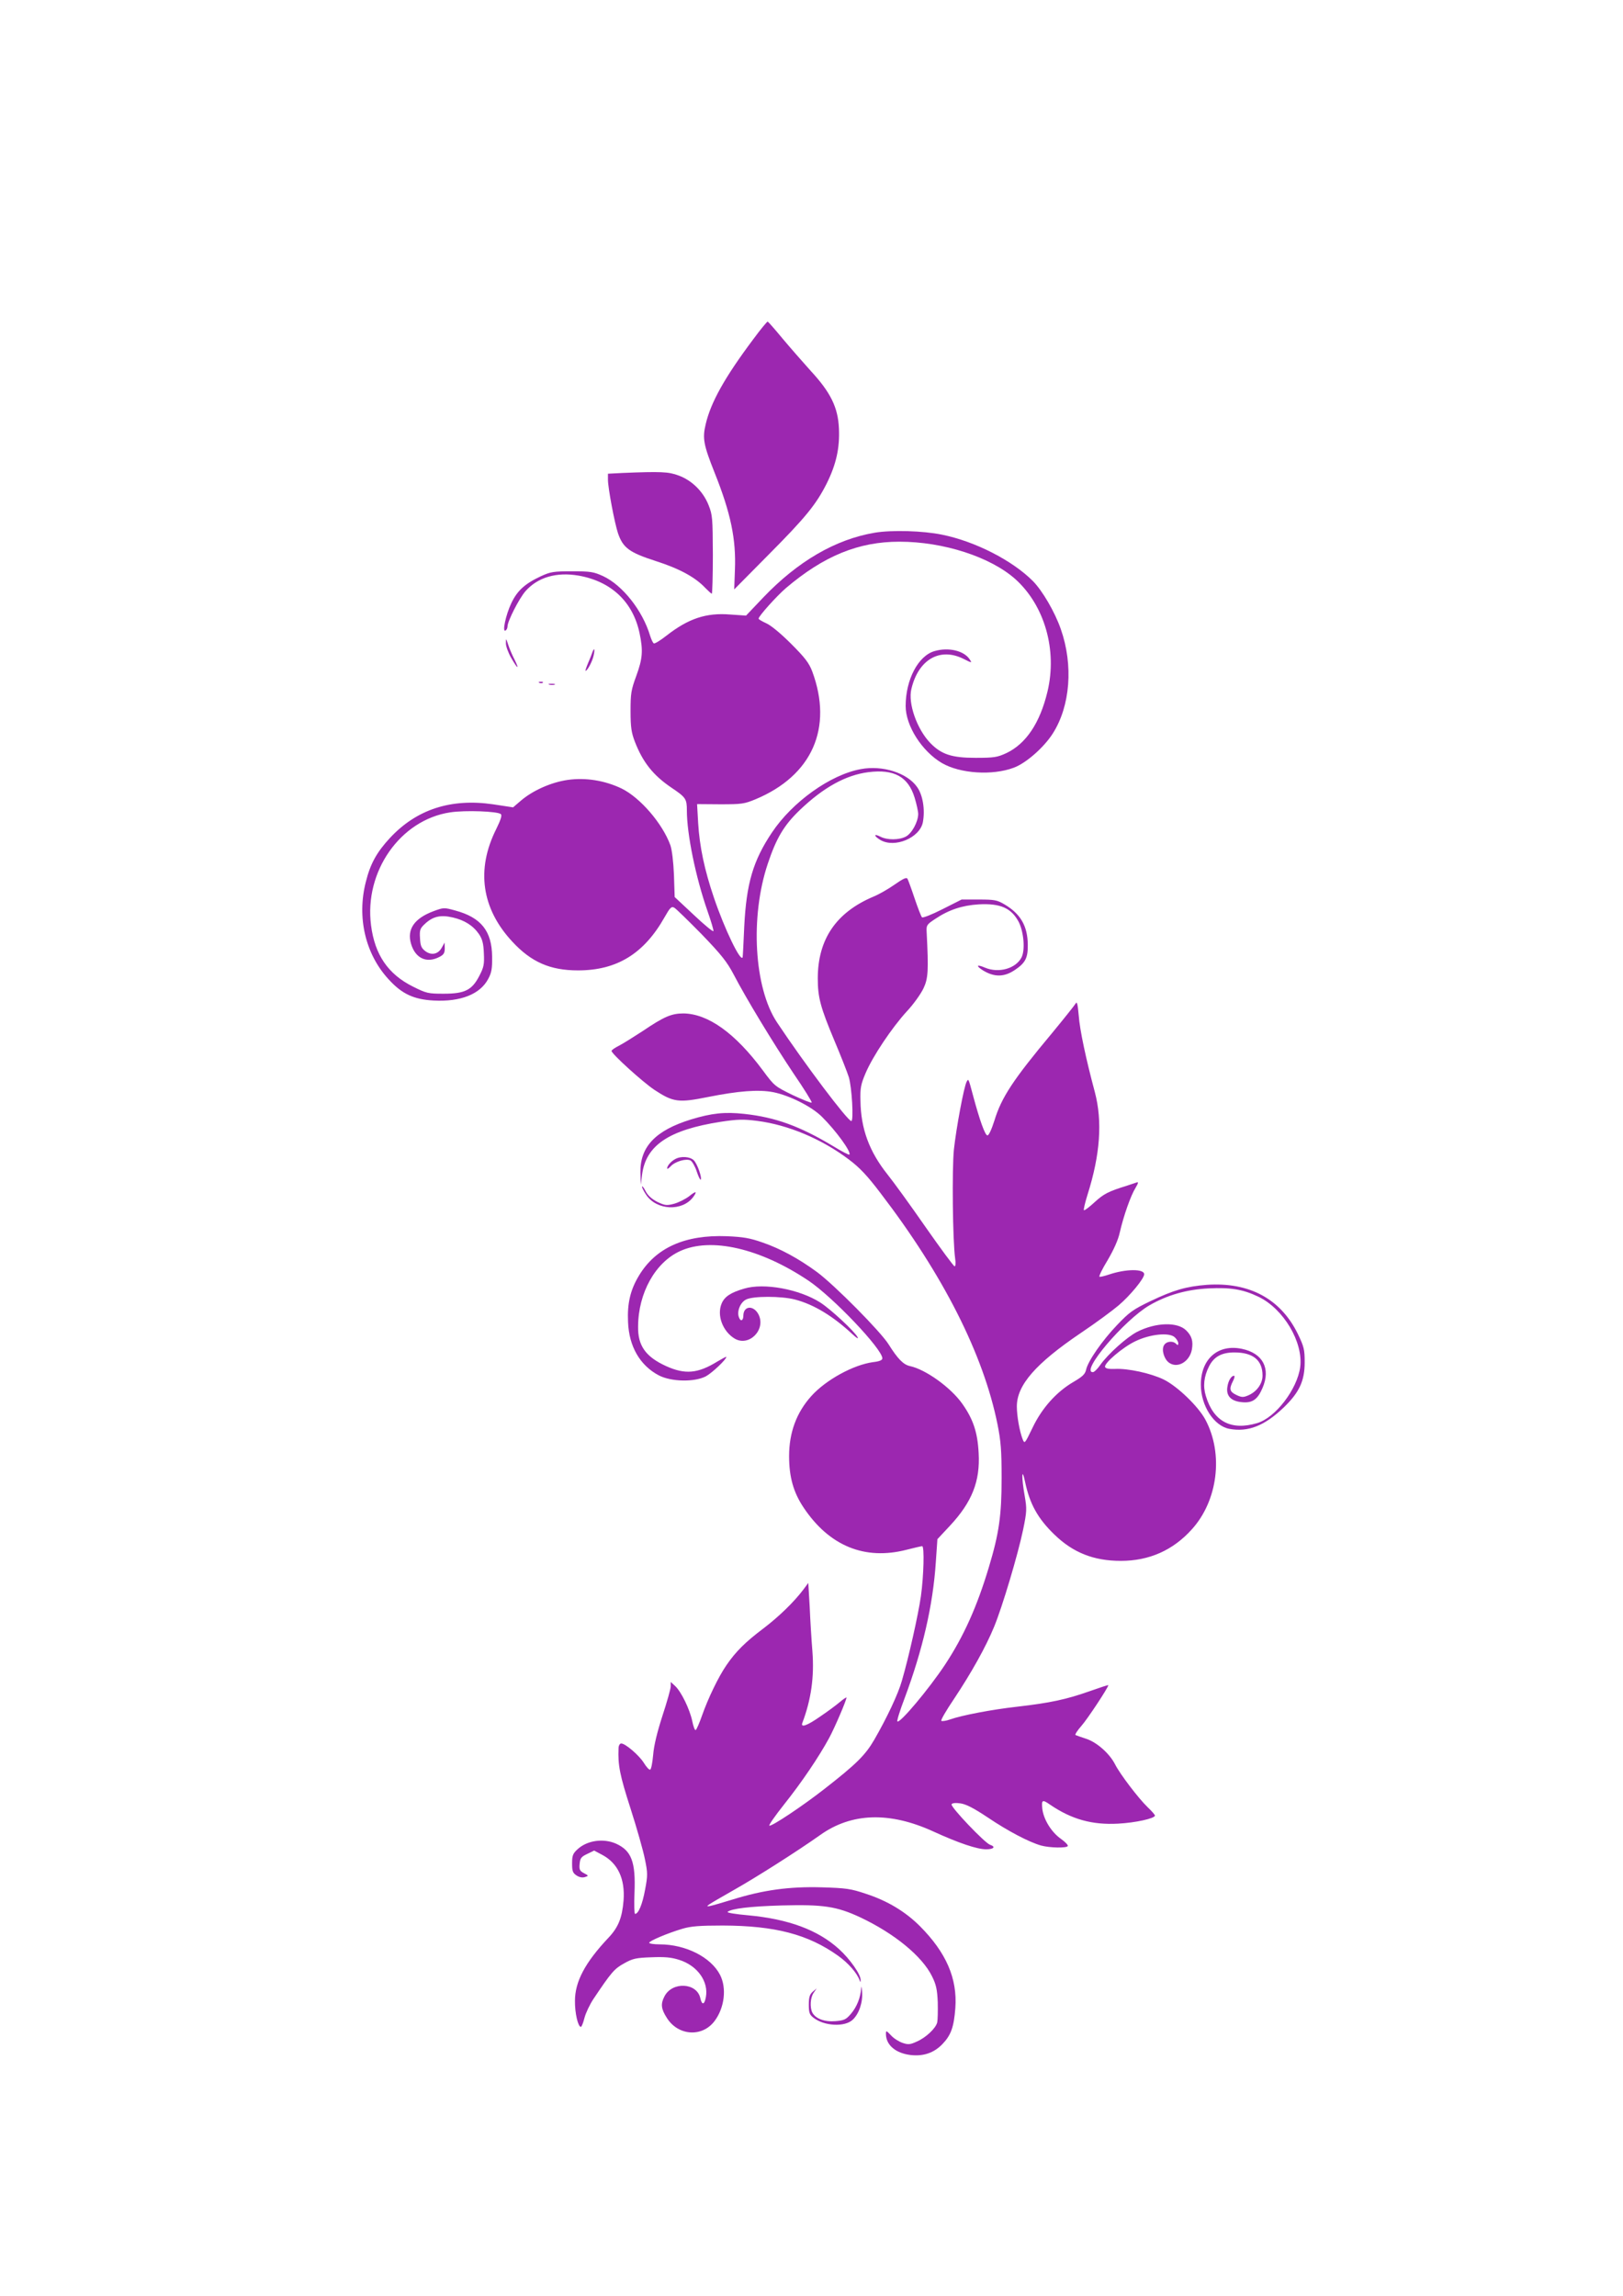 <?xml version="1.0" standalone="no"?>
<!DOCTYPE svg PUBLIC "-//W3C//DTD SVG 20010904//EN"
 "http://www.w3.org/TR/2001/REC-SVG-20010904/DTD/svg10.dtd">
<svg version="1.0" xmlns="http://www.w3.org/2000/svg"
 width="905pt" height="1280pt" viewBox="0 0 905 1280"
 preserveAspectRatio="xMidYMid meet">
<g transform="translate(0,1280) scale(0.1,-0.1)"
fill="#9c27b0" stroke="none">
<path d="M4199 10907 c-158 -211 -236 -351 -264 -472 -19 -79 -12 -115 50
-271 90 -225 120 -371 113 -541 l-4 -109 189 191 c210 211 268 283 327 400 53
107 73 198 68 306 -5 118 -47 202 -157 321 -44 49 -115 130 -157 180 -42 51
-80 94 -83 95 -3 2 -40 -43 -82 -100z"/>
<path d="M3468 10163 l-78 -4 0 -33 c0 -47 37 -242 56 -299 28 -81 62 -107
211 -155 134 -43 221 -91 277 -151 17 -17 32 -31 35 -31 3 0 6 98 6 218 -1
204 -2 221 -24 276 -30 76 -93 138 -167 165 -56 21 -98 23 -316 14z"/>
<path d="M4877 9830 c-219 -37 -429 -160 -621 -361 l-96 -101 -88 6 c-134 11
-233 -22 -356 -118 -33 -26 -64 -45 -70 -43 -5 2 -14 21 -21 43 -42 140 -153
281 -262 332 -53 24 -69 27 -173 27 -104 0 -120 -3 -173 -27 -90 -42 -133 -81
-166 -151 -31 -65 -52 -165 -32 -152 6 3 11 14 11 23 0 29 65 156 100 196 69
78 173 108 296 87 182 -32 303 -146 340 -320 21 -99 17 -143 -18 -239 -29 -79
-32 -98 -32 -197 0 -91 5 -120 24 -170 45 -116 103 -188 205 -257 79 -53 85
-62 85 -126 0 -132 49 -372 115 -561 20 -57 35 -107 33 -112 -2 -5 -51 35
-109 90 l-107 100 -4 123 c-3 74 -11 140 -20 166 -44 121 -168 265 -272 316
-94 45 -201 62 -300 48 -92 -13 -196 -59 -263 -117 l-42 -36 -112 17 c-235 34
-426 -28 -575 -188 -73 -79 -109 -143 -134 -244 -51 -198 -3 -404 128 -545 74
-81 140 -111 250 -117 150 -8 259 35 304 120 19 35 23 58 22 124 -1 143 -61
219 -206 258 -62 17 -64 17 -121 -4 -107 -40 -149 -101 -125 -182 24 -81 87
-110 158 -73 24 12 30 22 30 48 l-1 32 -15 -27 c-20 -38 -58 -46 -92 -21 -22
17 -28 29 -30 72 -3 47 0 55 28 81 44 41 87 51 155 35 65 -15 113 -45 146 -93
18 -27 25 -51 27 -106 3 -62 0 -78 -25 -126 -41 -80 -81 -100 -199 -100 -87 0
-96 2 -172 40 -138 69 -212 177 -233 341 -39 300 163 588 441 630 84 13 267 6
283 -10 7 -7 -1 -32 -26 -83 -113 -225 -82 -443 89 -627 106 -115 212 -161
367 -161 217 0 368 93 483 297 30 53 38 61 53 53 10 -5 78 -72 153 -148 111
-115 142 -155 178 -223 69 -133 220 -382 335 -554 59 -86 104 -159 101 -162
-3 -3 -51 16 -106 42 -98 48 -102 50 -166 137 -155 209 -307 317 -444 318 -67
0 -109 -19 -226 -98 -49 -32 -108 -69 -131 -81 -24 -12 -43 -25 -43 -30 0 -16
173 -173 239 -217 105 -69 134 -73 298 -40 171 34 282 43 365 27 90 -18 214
-80 271 -137 78 -77 166 -198 153 -211 -2 -3 -43 18 -90 47 -185 111 -321 161
-496 180 -109 12 -182 4 -297 -31 -198 -61 -284 -152 -282 -295 l2 -69 7 55
c21 165 150 251 439 296 94 14 124 15 203 5 173 -22 360 -101 511 -215 60 -45
102 -89 177 -188 350 -457 573 -898 652 -1288 19 -95 23 -147 23 -300 0 -208
-14 -308 -71 -497 -66 -220 -140 -385 -244 -543 -90 -136 -253 -330 -266 -317
-4 3 14 61 40 129 100 268 158 516 174 757 l9 130 70 75 c123 132 169 248 160
405 -6 117 -31 190 -92 276 -64 90 -203 190 -291 209 -37 8 -68 40 -119 121
-45 72 -302 331 -399 403 -102 75 -205 131 -304 165 -71 25 -108 31 -199 35
-234 9 -397 -64 -491 -221 -47 -78 -65 -154 -60 -257 5 -137 67 -243 172 -298
70 -36 199 -38 262 -5 35 19 114 94 114 108 0 3 -22 -9 -49 -25 -110 -68 -181
-74 -287 -26 -114 52 -158 114 -156 221 1 187 96 357 234 420 172 79 446 16
715 -164 135 -90 413 -382 413 -434 0 -10 -16 -17 -52 -21 -110 -15 -263 -99
-344 -189 -83 -92 -124 -204 -124 -335 0 -116 24 -202 81 -287 143 -214 341
-295 574 -235 43 11 82 20 87 20 13 0 9 -164 -7 -279 -15 -104 -68 -341 -106
-471 -20 -72 -83 -206 -154 -329 -50 -86 -99 -135 -280 -276 -119 -93 -291
-208 -305 -203 -5 2 32 55 82 118 98 123 194 265 251 370 31 57 97 211 97 226
0 3 -17 -8 -37 -25 -21 -18 -70 -54 -110 -81 -73 -51 -110 -64 -99 -35 49 130
67 256 56 399 -5 61 -12 172 -15 246 l-8 135 -26 -35 c-53 -71 -139 -154 -226
-220 -98 -74 -152 -127 -204 -203 -45 -65 -103 -186 -136 -280 -15 -43 -31
-80 -36 -82 -4 -3 -13 19 -19 50 -14 66 -61 163 -95 195 l-25 23 0 -24 c0 -14
-21 -88 -46 -164 -30 -93 -48 -167 -52 -219 -4 -44 -11 -81 -17 -82 -5 -2 -21
15 -35 38 -26 42 -103 108 -126 108 -8 0 -15 -12 -15 -27 -4 -94 7 -150 67
-336 35 -109 71 -236 80 -282 16 -77 16 -91 1 -170 -15 -82 -37 -135 -56 -135
-4 0 -6 53 -3 118 7 172 -17 234 -102 273 -71 32 -163 19 -217 -32 -25 -23
-29 -35 -29 -78 0 -43 4 -53 25 -67 15 -10 32 -13 46 -9 22 7 22 8 -5 22 -23
12 -27 20 -24 51 3 32 8 40 42 56 l39 19 45 -24 c87 -46 128 -134 119 -254 -8
-97 -29 -150 -85 -209 -130 -138 -186 -244 -186 -351 -1 -67 17 -145 33 -145
4 0 13 22 20 50 7 27 30 76 51 107 98 146 115 167 170 197 48 27 66 31 152 34
74 3 110 0 154 -14 103 -32 166 -121 150 -208 -8 -44 -22 -46 -31 -6 -19 87
-157 94 -200 10 -22 -42 -19 -70 14 -121 63 -99 196 -108 265 -17 56 74 69
184 31 258 -51 99 -192 170 -337 170 -32 0 -58 4 -58 9 0 10 101 53 185 78 47
14 95 18 225 18 292 -1 476 -49 644 -169 56 -40 105 -96 119 -136 5 -13 5 -13
6 0 2 31 -60 119 -121 174 -117 106 -280 167 -506 188 -68 6 -119 14 -115 19
20 18 124 31 303 36 230 6 305 -5 436 -66 191 -90 346 -217 401 -329 23 -46
29 -74 32 -145 1 -48 0 -98 -3 -112 -8 -33 -63 -85 -114 -107 -37 -17 -48 -18
-80 -7 -20 7 -49 25 -64 42 -26 27 -28 28 -28 8 0 -62 54 -108 138 -118 71 -8
130 12 177 61 48 50 64 95 72 201 12 165 -51 309 -197 456 -82 82 -182 142
-302 181 -83 28 -109 32 -248 36 -179 5 -325 -15 -495 -68 -55 -17 -111 -33
-125 -36 -34 -6 -22 1 130 88 126 71 357 218 484 308 174 124 387 131 631 19
140 -64 243 -99 294 -99 42 0 55 14 22 25 -29 9 -223 213 -215 226 4 7 23 9
49 5 31 -4 74 -26 152 -78 114 -77 231 -138 298 -157 47 -13 142 -15 149 -3 3
5 -14 23 -38 40 -53 37 -97 108 -104 168 -5 50 0 53 43 23 120 -82 235 -114
380 -106 96 5 205 29 205 45 0 5 -19 26 -41 47 -50 48 -153 183 -181 238 -31
61 -101 123 -161 143 -28 9 -56 19 -60 21 -4 3 11 26 33 51 33 37 150 214 150
227 0 2 -49 -14 -108 -35 -125 -44 -216 -64 -400 -85 -142 -16 -309 -48 -374
-71 -22 -8 -44 -11 -49 -8 -5 3 27 58 71 123 97 146 177 289 223 401 46 111
133 403 162 542 21 102 21 116 9 187 -19 106 -17 169 2 79 26 -123 71 -204
163 -293 104 -101 219 -147 371 -147 158 0 291 59 396 176 145 160 177 420 76
610 -39 74 -156 187 -233 225 -72 35 -200 63 -273 59 -33 -1 -51 2 -54 11 -7
20 97 109 168 143 82 40 189 51 220 23 11 -10 20 -25 20 -34 0 -12 -3 -12 -12
-3 -19 19 -56 14 -68 -9 -14 -25 1 -75 27 -95 47 -36 116 3 129 72 8 46 0 76
-32 107 -48 48 -169 45 -273 -8 -57 -29 -164 -125 -206 -185 -15 -22 -34 -40
-41 -40 -72 0 175 291 316 373 99 57 207 88 330 94 121 6 190 -5 276 -46 141
-67 252 -254 234 -393 -17 -124 -138 -282 -240 -312 -145 -43 -243 8 -286 151
-17 55 -11 109 18 166 27 53 70 77 141 77 104 0 157 -43 157 -129 0 -46 -33
-91 -81 -111 -26 -11 -36 -11 -65 3 -38 18 -41 34 -19 77 9 17 11 30 6 30 -15
0 -32 -27 -37 -62 -8 -49 19 -79 78 -85 60 -7 90 13 118 79 47 109 1 194 -115
218 -133 28 -229 -56 -229 -200 0 -117 73 -230 159 -246 105 -19 195 16 303
119 87 84 117 148 117 252 0 72 -4 87 -38 158 -96 196 -271 290 -507 274 -115
-9 -185 -29 -315 -91 -98 -47 -118 -62 -185 -132 -85 -89 -164 -203 -174 -251
-6 -25 -20 -38 -73 -69 -93 -55 -174 -145 -226 -255 -43 -89 -44 -90 -55 -62
-17 44 -32 129 -32 182 0 119 105 239 356 409 82 55 177 125 211 154 65 55
143 150 143 174 0 31 -103 30 -197 -2 -24 -8 -48 -14 -52 -12 -5 2 15 43 45
92 34 58 59 113 68 155 21 92 61 206 88 249 15 25 17 34 7 30 -8 -3 -32 -11
-54 -18 -106 -33 -129 -45 -181 -92 -30 -28 -57 -48 -60 -45 -3 3 6 41 20 86
71 224 84 409 41 572 -49 183 -84 345 -90 428 -6 67 -10 80 -18 65 -6 -10 -65
-84 -131 -164 -218 -261 -282 -359 -321 -487 -16 -50 -31 -83 -39 -83 -13 0
-43 83 -81 225 -25 94 -25 93 -35 74 -15 -27 -58 -258 -71 -378 -11 -110 -7
-506 7 -608 4 -24 2 -43 -3 -43 -5 0 -78 99 -162 219 -84 121 -179 252 -212
293 -102 128 -149 255 -151 411 -2 71 2 92 29 155 40 94 146 252 229 343 37
39 78 97 93 128 27 57 29 99 18 316 -2 37 1 41 48 72 76 51 150 75 241 81 123
7 184 -21 225 -99 28 -57 36 -156 15 -197 -32 -62 -127 -89 -203 -57 -47 20
-54 12 -12 -15 64 -39 119 -38 179 3 58 39 72 67 71 140 -1 104 -40 172 -130
225 -41 24 -55 27 -143 27 l-96 0 -107 -54 c-59 -30 -110 -50 -114 -45 -5 5
-23 52 -41 105 -18 54 -36 103 -40 110 -6 9 -25 0 -72 -33 -34 -24 -88 -55
-118 -67 -208 -88 -310 -238 -310 -456 0 -106 15 -161 92 -345 36 -85 72 -177
81 -205 17 -55 28 -245 14 -245 -20 0 -260 318 -415 551 -127 192 -150 587
-51 883 48 144 91 216 180 301 132 126 256 194 381 210 144 18 222 -25 258
-142 11 -36 20 -77 20 -92 -1 -44 -36 -108 -69 -125 -38 -20 -103 -20 -141 -1
-39 20 -39 5 -1 -18 80 -47 220 12 237 99 13 70 0 151 -32 196 -55 79 -193
123 -314 100 -170 -31 -382 -183 -496 -354 -105 -157 -142 -284 -154 -523 -4
-93 -8 -171 -9 -172 -11 -29 -101 158 -160 332 -53 156 -80 285 -88 416 l-6
106 129 -1 c120 0 134 2 197 28 316 132 433 398 316 713 -18 47 -40 76 -118
154 -59 59 -113 103 -138 114 -24 11 -43 22 -43 26 0 14 100 125 152 170 212
180 405 259 633 259 246 0 508 -85 647 -209 163 -147 234 -395 179 -626 -42
-176 -120 -292 -230 -344 -50 -23 -68 -26 -171 -26 -133 0 -191 19 -253 83
-74 77 -125 221 -105 301 39 165 160 234 292 167 46 -23 47 -23 33 -2 -31 48
-118 69 -196 46 -91 -26 -161 -159 -161 -306 0 -110 90 -252 202 -318 101 -59
282 -71 401 -26 68 25 168 113 217 190 98 153 116 381 45 583 -33 95 -102 213
-155 267 -114 115 -323 222 -507 259 -106 22 -280 27 -376 11z"/>
<path d="M2821 9215 c-1 -16 13 -54 29 -82 36 -63 49 -71 19 -10 -12 23 -28
60 -35 82 -12 38 -13 38 -13 10z"/>
<path d="M3303 9163 c-3 -10 -14 -37 -24 -60 -10 -24 -16 -43 -14 -43 10 0 38
52 45 85 8 36 4 48 -7 18z"/>
<path d="M3008 8993 c7 -3 16 -2 19 1 4 3 -2 6 -13 5 -11 0 -14 -3 -6 -6z"/>
<path d="M3063 8983 c9 -2 23 -2 30 0 6 3 -1 5 -18 5 -16 0 -22 -2 -12 -5z"/>
<path d="M3765 6338 c-23 -12 -45 -37 -45 -52 0 -5 9 0 20 12 25 27 87 45 111
32 9 -6 25 -33 34 -61 9 -27 19 -48 22 -46 9 10 -19 89 -38 108 -21 21 -72 25
-104 7z"/>
<path d="M3580 6184 c0 -6 10 -26 23 -45 58 -87 201 -94 262 -13 25 34 16 36
-22 5 -21 -16 -59 -35 -84 -42 -42 -11 -50 -10 -93 10 -31 16 -53 35 -66 60
-10 20 -19 31 -20 25z"/>
<path d="M4150 5616 c-76 -22 -110 -45 -126 -83 -28 -66 6 -156 73 -196 81
-47 176 52 132 136 -28 52 -83 47 -84 -7 0 -30 -16 -36 -25 -9 -12 32 8 82 40
98 38 20 197 20 273 0 104 -27 212 -92 321 -194 23 -21 34 -28 28 -16 -16 32
-152 158 -209 194 -117 74 -313 110 -423 77z"/>
<path d="M4802 1716 c-3 -52 -25 -106 -57 -143 -27 -32 -38 -37 -86 -41 -61
-5 -110 13 -129 47 -15 29 -12 84 7 111 l17 25 -22 -19 c-17 -15 -22 -30 -22
-72 0 -45 4 -56 26 -73 60 -47 175 -53 219 -11 35 33 57 97 52 156 -2 27 -4
36 -5 20z"/>
</g>
</svg>
